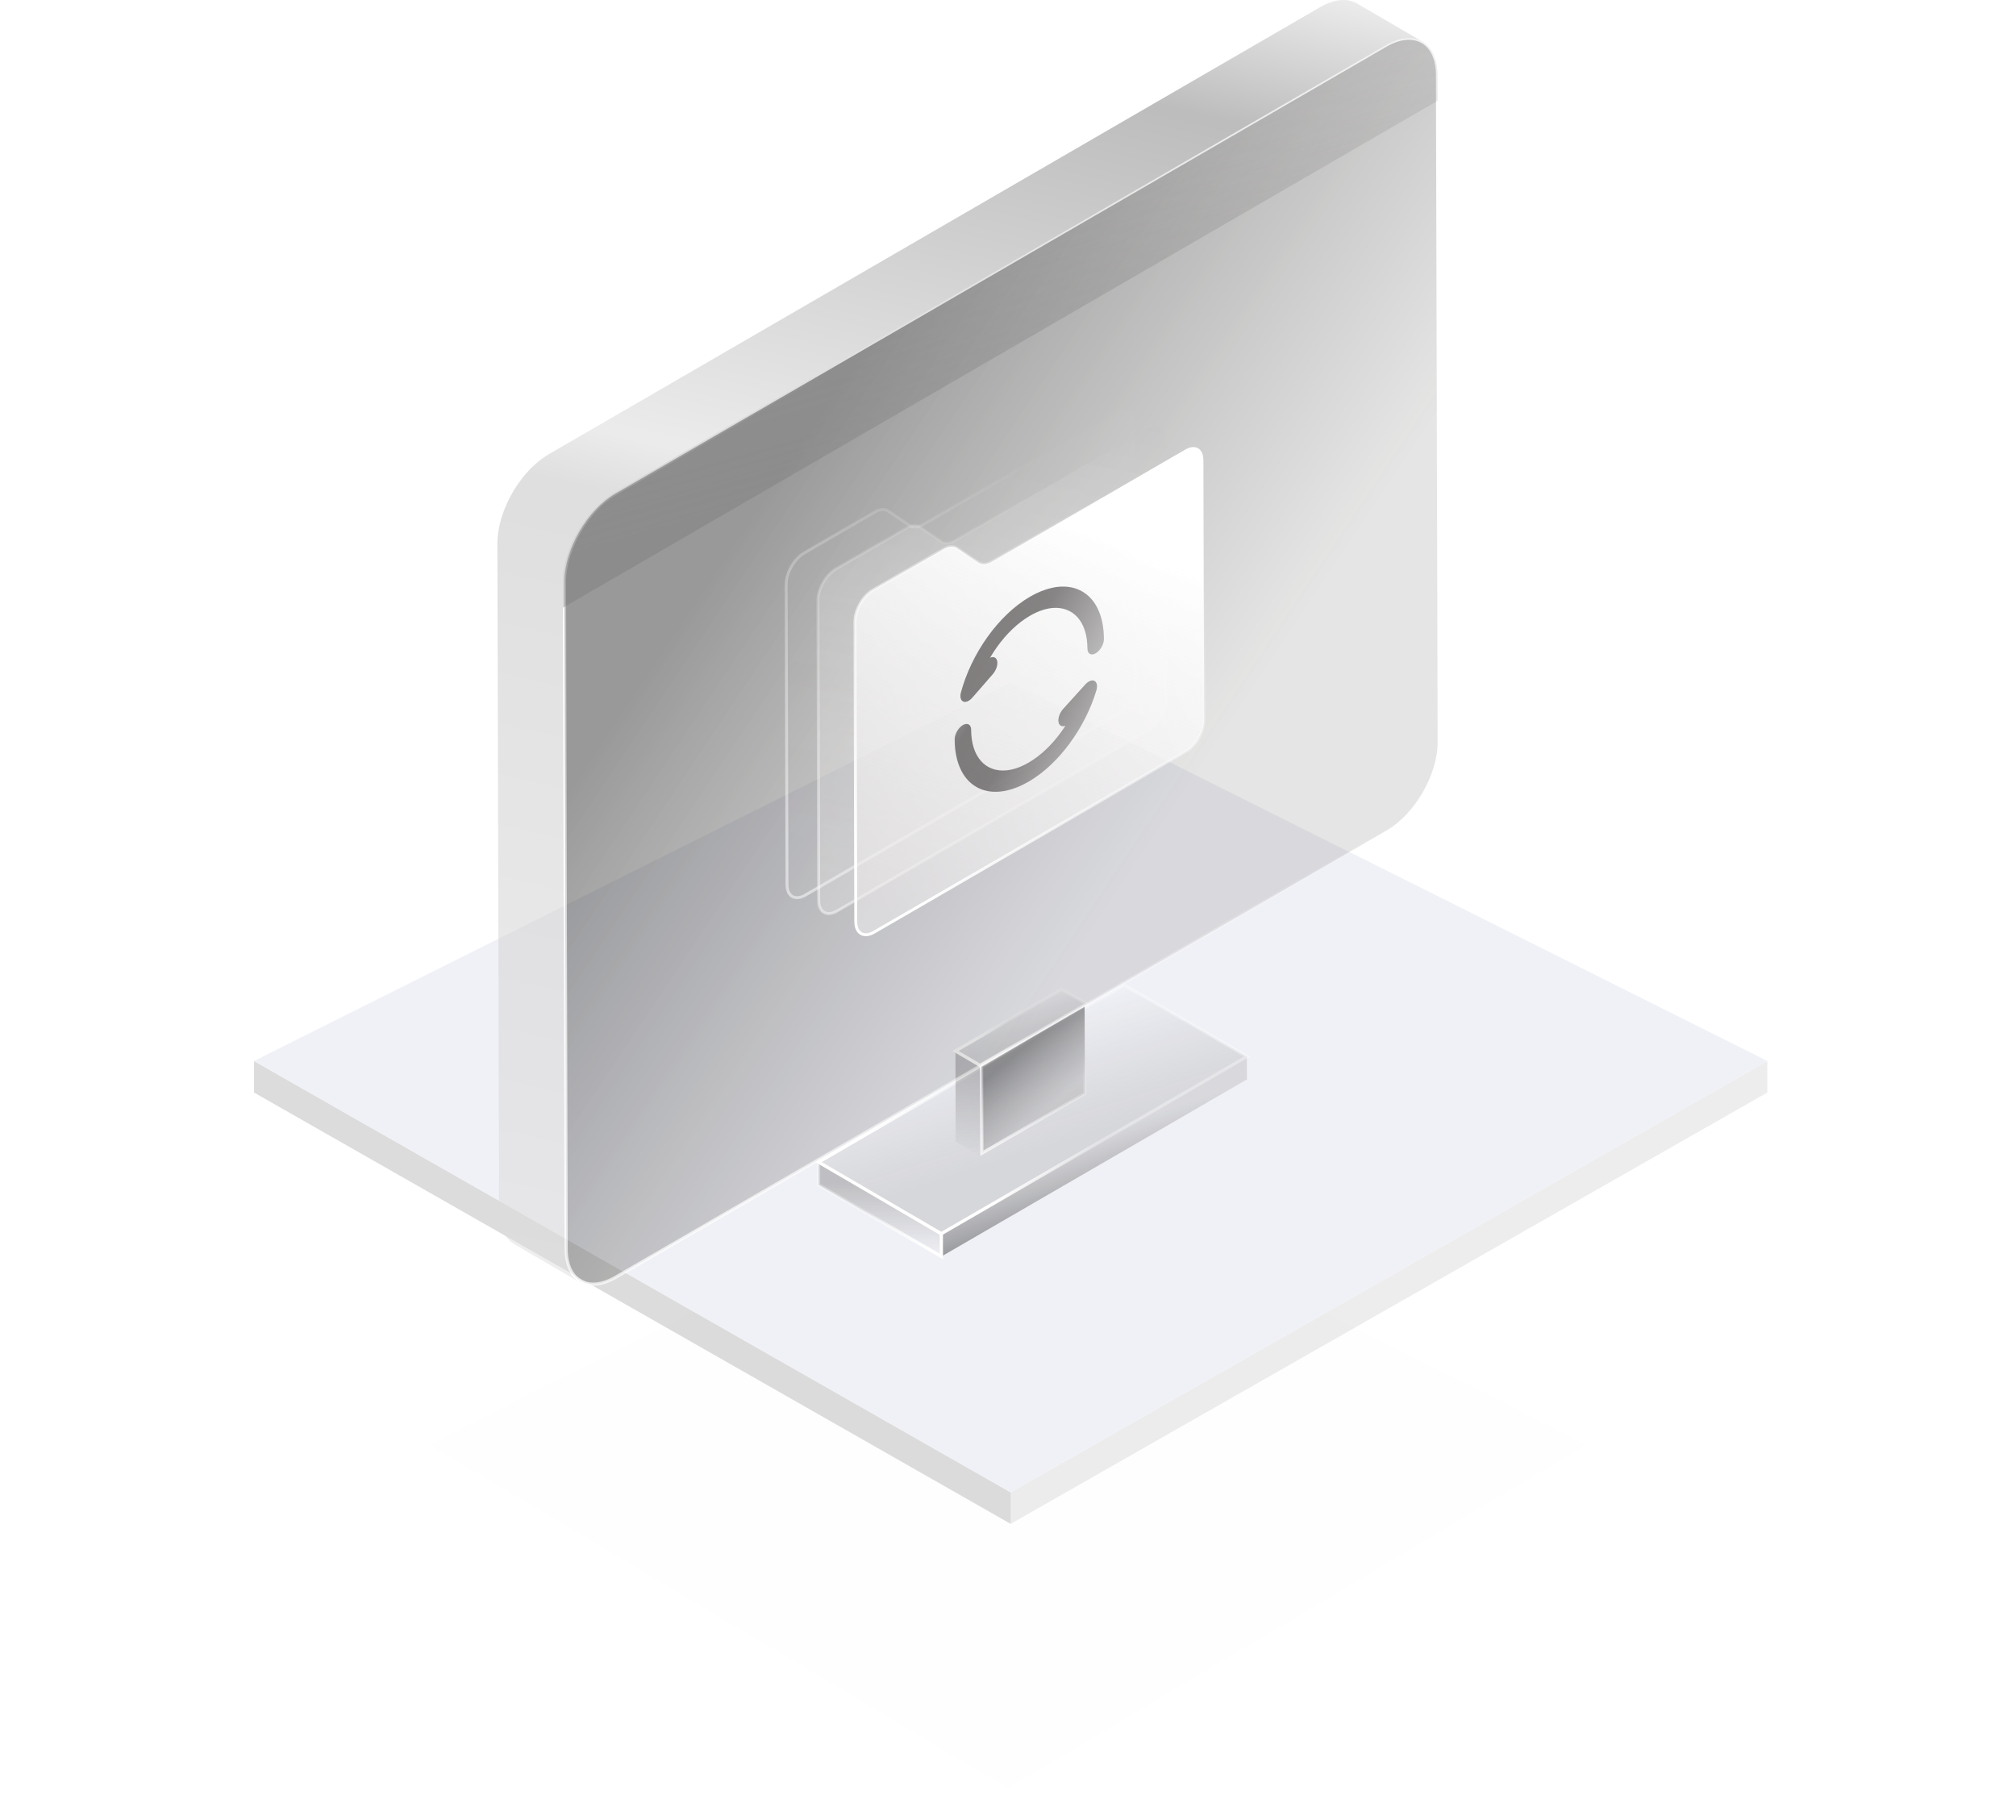 <?xml version="1.0" encoding="UTF-8"?><svg width="381px" height="344px" version="1.1" xmlns="http://www.w3.org/2000/svg" xmlns:xlink="http://www.w3.org/1999/xlink"><title>首页-办公自动化</title><defs><filter x="-2.7%" y="-5.0%" width="105.5%" height="110.0%" filterUnits="objectBoundingBox" id="filter-1"><feGaussianBlur stdDeviation="2" in="SourceGraphic"/></filter><linearGradient x1="75.221%" y1="66.781%" x2="58.662%" y2="33.836%" id="linearGradient-2"><stop stop-color="#000000" offset="0%"/><stop stop-color="#4C4948" stop-opacity="0.35" offset="100%"/></linearGradient><linearGradient x1="41.068%" y1="21.085%" x2="41.068%" y2="100%" id="linearGradient-3"><stop stop-color="#4C4948" offset="0%"/><stop stop-color="#4C4948" stop-opacity="0" offset="100%"/></linearGradient><linearGradient x1="44.499%" y1="40.23%" x2="100%" y2="77.89%" id="linearGradient-4"><stop stop-color="#FFFFFF" stop-opacity="0.331" offset="0%"/><stop stop-color="#FFFFFF" offset="100%"/></linearGradient><linearGradient x1="31.194%" y1="21.948%" x2="54.364%" y2="64.321%" id="linearGradient-5"><stop stop-color="#4C4948" stop-opacity="0" offset="0%"/><stop stop-color="#6F6F6F" offset="100%"/></linearGradient><linearGradient x1="44.499%" y1="44.426%" x2="21.24%" y2="70.341%" id="linearGradient-6"><stop stop-color="#FFFFFF" stop-opacity="0.331" offset="0%"/><stop stop-color="#FFFFFF" offset="100%"/></linearGradient><linearGradient x1="39.564%" y1="29.452%" x2="62.374%" y2="69.976%" id="linearGradient-7"><stop stop-color="#000000" offset="0%"/><stop stop-color="#4C4948" stop-opacity="0.35" offset="100%"/></linearGradient><linearGradient x1="25.526%" y1="100%" x2="45.521%" y2="20.289%" id="linearGradient-8"><stop stop-color="#FFFFFF" stop-opacity="0.695" offset="0%"/><stop stop-color="#FFFFFF" stop-opacity="0" offset="100%"/></linearGradient><linearGradient x1="41.068%" y1="21.085%" x2="41.068%" y2="100%" id="linearGradient-9"><stop stop-color="#4C4948" offset="0%"/><stop stop-color="#4C4948" stop-opacity="0" offset="100%"/></linearGradient><linearGradient x1="31.194%" y1="21.984%" x2="54.364%" y2="64.302%" id="linearGradient-10"><stop stop-color="#4C4948" stop-opacity="0" offset="0%"/><stop stop-color="#6F6F6F" offset="100%"/></linearGradient><linearGradient x1="44.499%" y1="44.433%" x2="21.24%" y2="70.315%" id="linearGradient-11"><stop stop-color="#FFFFFF" stop-opacity="0.331" offset="0%"/><stop stop-color="#FFFFFF" offset="100%"/></linearGradient><linearGradient x1="25.328%" y1="33.961%" x2="62.474%" y2="69.976%" id="linearGradient-12"><stop stop-color="#000000" offset="0%"/><stop stop-color="#4C4948" stop-opacity="0.35" offset="100%"/></linearGradient><linearGradient x1="22.384%" y1="94.421%" x2="54.199%" y2="39.527%" id="linearGradient-13"><stop stop-color="#FFFFFF" stop-opacity="0.695" offset="0%"/><stop stop-color="#FFFFFF" stop-opacity="0" offset="100%"/></linearGradient><linearGradient x1="-9.001%" y1="178.116%" x2="23.976%" y2="-16.071%" id="linearGradient-14"><stop stop-color="#F5F5F5" offset="0%"/><stop stop-color="#F0F0F0" offset="23.312%"/><stop stop-color="#BFBFBF" offset="71.587%"/><stop stop-color="#D9D9D9" offset="74.093%"/><stop stop-color="#7D7B7B" offset="91.734%"/><stop stop-color="#FFFFFF" offset="100%"/></linearGradient><linearGradient x1="50%" y1="96.758%" x2="63.5%" y2="-8.18%" id="linearGradient-15"><stop stop-color="#EFECEC" offset="0%"/><stop stop-color="#FFFFFF" stop-opacity="0.763" offset="49.36%"/><stop stop-color="#BFBFBF" offset="100%"/></linearGradient><linearGradient x1="24.371%" y1="100%" x2="71.482%" y2="9.491%" id="linearGradient-16"><stop stop-color="#FFFFFF" offset="0%"/><stop stop-color="#FFFFFF" stop-opacity="0" offset="100%"/></linearGradient><linearGradient x1="27.151%" y1="103.731%" x2="66.905%" y2="13.087%" id="linearGradient-17"><stop stop-color="#FFFFFF" stop-opacity="0.462" offset="0%"/><stop stop-color="#FFFFFF" stop-opacity="0" offset="100%"/></linearGradient><linearGradient x1="29.1%" y1="100%" x2="52.931%" y2="13.345%" id="linearGradient-18"><stop stop-color="#EFECEC" stop-opacity="0.537" offset="0%"/><stop stop-color="#FFFFFF" offset="100%"/></linearGradient><linearGradient x1="26.356%" y1="97.149%" x2="73.578%" y2="10.946%" id="linearGradient-19"><stop stop-color="#FFFFFF" offset="0%"/><stop stop-color="#FFFFFF" stop-opacity="0" offset="100%"/></linearGradient><linearGradient x1="31.194%" y1="14.734%" x2="54.364%" y2="68.003%" id="linearGradient-20"><stop stop-color="#4C4948" stop-opacity="0" offset="0%"/><stop stop-color="#6F6F6F" offset="100%"/></linearGradient><linearGradient x1="184.371%" y1="121.056%" x2="0%" y2="29.284%" id="linearGradient-21"><stop stop-color="#F0F0F0" offset="0%"/><stop stop-color="#E7E7E7" offset="27.638%"/><stop stop-color="#393535" offset="76.443%"/><stop stop-color="#343030" offset="93.419%"/><stop stop-color="#595959" offset="100%"/></linearGradient><linearGradient x1="184.371%" y1="117.328%" x2="0%" y2="30.371%" id="linearGradient-22"><stop stop-color="#F0F0F0" offset="0%"/><stop stop-color="#E7E7E7" offset="27.638%"/><stop stop-color="#393535" offset="76.443%"/><stop stop-color="#343030" offset="93.419%"/><stop stop-color="#595959" offset="100%"/></linearGradient></defs><g id="首页" stroke="none" stroke-width="1" fill="none" fill-rule="evenodd"><g id="首页切图" transform="translate(-360, -676)"><g id="首页-办公自动化" transform="translate(360, 676)"><g id="编组-8备份"><rect id="矩形" x="0" y="0" width="381" height="338"/><g id="编组-2" transform="translate(48, 129)"><polygon id="矩形_Top_Isometric" fill="#000000" opacity="0.05" filter="url(#filter-1)" points="33 144 142.5 89 252 144 142.5 209"/><g id="矩形_Isometric"><polygon id="矩形_Left_Isometric" fill="#000000" opacity="0.14" points="143 159 0 77.48 0 71.52 143 153.04"/><polygon id="矩形_Right_Isometric" fill="#000000" opacity="0.073" points="143 159 286 77.48 286 71.52 143 153.04"/><polygon id="矩形_Top_Isometric" fill="#F0F1F6" points="0 71.52 143 -5.52202728e-14 286 71.52 143 153.04"/></g></g></g><g id="编组" transform="translate(94, 0)"><polygon id="Fill-1" fill-opacity="0.4" fill="url(#linearGradient-2)" points="141.646 199.688 141.659 203.998 83.91 237.469 83.898 233.159"/><polygon id="Fill-2" stroke="url(#linearGradient-4)" stroke-width="0.606" fill-opacity="0.3" fill="url(#linearGradient-3)" points="83.91 237.469 60.713 223.936 60.7 219.626 83.898 233.159"/><polygon id="Fill-3" stroke="url(#linearGradient-6)" stroke-width="0.606" fill-opacity="0.2" fill="url(#linearGradient-5)" points="83.897 233.159 60.7 219.626 118.449 186.155 141.646 199.688"/><path d="M110.98,190.222 L111.029,206.658 L91.555,217.945 L91.506,201.509 L110.98,190.222 Z" id="Fill-4" stroke="url(#linearGradient-8)" stroke-width="0.606" fill-opacity="0.4" fill="url(#linearGradient-7)"/><polygon id="Fill-5" fill-opacity="0.3" fill="url(#linearGradient-9)" points="91.254 218.47 86.614 215.764 86.563 198.628 91.203 201.335"/><polygon id="Fill-6" stroke="url(#linearGradient-11)" stroke-width="0.606" fill-opacity="0.2" fill="url(#linearGradient-10)" points="91.202 201.335 86.563 198.628 106.642 186.99 111.282 189.697"/><g><path d="M168.033,8.823 C170.605,7.332 172.947,7.148 174.647,8.121 C175.499,8.608 176.183,9.384 176.654,10.413 C177.119,11.43 177.374,12.692 177.378,14.168 L177.378,14.168 L177.697,140.235 C177.706,143.298 176.633,146.695 174.898,149.711 C173.164,152.727 170.767,155.365 168.111,156.904 L168.111,156.904 L22.341,241.393 C19.768,242.884 17.426,243.067 15.726,242.094 C14.873,241.607 14.189,240.831 13.718,239.802 C13.253,238.785 12.998,237.523 12.994,236.047 L12.994,236.047 L12.675,109.98 C12.666,106.917 13.74,103.521 15.474,100.506 C17.209,97.49 19.606,94.851 22.262,93.312 L22.262,93.312 Z" id="Fill-7" stroke="url(#linearGradient-13)" stroke-width="0.606" fill-opacity="0.4" fill="url(#linearGradient-12)"/><g fill="url(#linearGradient-14)" fill-opacity="0.5" id="Fill-9"><path d="M168.449,8.252 C168.582,8.184 168.715,8.118 168.847,8.057 C168.863,8.049 168.88,8.04 168.897,8.033 C169.034,7.97 169.17,7.912 169.306,7.856 C169.451,7.796 169.594,7.742 169.737,7.691 C169.773,7.678 169.809,7.663 169.845,7.651 C170.022,7.59 170.198,7.536 170.371,7.488 C170.474,7.46 170.575,7.436 170.676,7.412 C170.723,7.401 170.771,7.388 170.818,7.377 C170.967,7.345 171.115,7.318 171.26,7.295 C171.265,7.294 171.27,7.294 171.275,7.293 C171.409,7.273 171.541,7.257 171.672,7.245 C171.716,7.241 171.759,7.239 171.803,7.235 C171.897,7.229 171.991,7.223 172.083,7.22 C172.125,7.219 172.166,7.218 172.207,7.218 C172.304,7.217 172.4,7.219 172.495,7.222 C172.528,7.224 172.562,7.224 172.595,7.226 C172.718,7.233 172.84,7.244 172.96,7.258 C172.985,7.261 173.01,7.266 173.035,7.269 C173.133,7.283 173.23,7.299 173.325,7.317 C173.358,7.324 173.39,7.33 173.422,7.337 C173.532,7.36 173.64,7.387 173.746,7.417 C173.753,7.419 173.76,7.42 173.767,7.422 C173.879,7.455 173.988,7.492 174.097,7.532 C174.126,7.543 174.155,7.555 174.184,7.566 C174.271,7.6 174.357,7.637 174.442,7.677 C174.465,7.687 174.487,7.696 174.509,7.707 C174.619,7.76 174.727,7.816 174.832,7.878 L162.46,0.66 C162.442,0.65 162.424,0.639 162.406,0.629 C162.318,0.579 162.228,0.533 162.137,0.489 C162.115,0.478 162.093,0.469 162.071,0.459 C162.019,0.435 161.968,0.411 161.916,0.389 C161.882,0.374 161.846,0.362 161.812,0.348 C161.783,0.337 161.754,0.325 161.725,0.315 C161.618,0.275 161.51,0.238 161.4,0.206 C161.398,0.205 161.397,0.205 161.395,0.204 C161.388,0.202 161.381,0.201 161.374,0.199 C161.268,0.169 161.16,0.143 161.051,0.119 C161.018,0.112 160.986,0.106 160.953,0.1 C160.919,0.093 160.886,0.085 160.852,0.079 C160.79,0.068 160.727,0.06 160.664,0.052 C160.638,0.048 160.614,0.044 160.588,0.041 C160.48,0.027 160.372,0.017 160.261,0.01 C160.249,0.009 160.236,0.009 160.223,0.008 C160.19,0.006 160.156,0.006 160.123,0.005 C160.028,0 159.932,0 159.836,0 C159.794,0 159.753,0 159.712,0.003 C159.679,0.004 159.647,0.003 159.615,0.004 C159.554,0.007 159.492,0.013 159.43,0.018 C159.387,0.021 159.344,0.023 159.3,0.027 C159.169,0.04 159.037,0.055 158.904,0.076 C158.899,0.076 158.894,0.077 158.888,0.077 C158.888,0.078 158.887,0.078 158.886,0.078 C158.741,0.1 158.595,0.128 158.447,0.16 C158.399,0.17 158.351,0.183 158.304,0.195 C158.212,0.216 158.12,0.237 158.027,0.262 C158.018,0.265 158.009,0.268 158,0.271 C157.826,0.319 157.65,0.372 157.473,0.434 C157.437,0.446 157.401,0.461 157.365,0.474 C157.223,0.524 157.079,0.579 156.934,0.638 C156.915,0.646 156.896,0.652 156.877,0.66 C156.76,0.709 156.643,0.761 156.525,0.815 C156.508,0.823 156.492,0.831 156.476,0.838 C156.344,0.9 156.21,0.966 156.077,1.035 C156.038,1.055 155.998,1.075 155.96,1.095 C155.81,1.174 155.66,1.256 155.509,1.343 L9.738,85.832 C9.581,85.923 9.425,86.019 9.27,86.117 C9.22,86.149 9.17,86.183 9.12,86.215 C9.015,86.284 8.909,86.353 8.805,86.425 C8.747,86.465 8.69,86.506 8.632,86.547 C8.536,86.616 8.439,86.686 8.343,86.757 C8.285,86.8 8.227,86.844 8.169,86.888 C8.072,86.963 7.976,87.038 7.881,87.115 C7.827,87.159 7.772,87.201 7.718,87.246 C7.61,87.335 7.503,87.426 7.396,87.518 C7.357,87.553 7.317,87.585 7.278,87.62 C7.133,87.748 6.989,87.878 6.847,88.011 C6.817,88.04 6.787,88.069 6.758,88.097 C6.663,88.187 6.568,88.277 6.474,88.37 C6.461,88.383 6.447,88.398 6.434,88.412 C6.265,88.579 6.099,88.75 5.935,88.925 C5.926,88.935 5.917,88.945 5.908,88.955 C5.753,89.121 5.601,89.291 5.451,89.463 C5.436,89.48 5.421,89.495 5.407,89.512 C5.348,89.579 5.291,89.649 5.233,89.718 C5.171,89.792 5.108,89.865 5.046,89.94 C4.971,90.031 4.898,90.124 4.825,90.216 C4.765,90.291 4.705,90.364 4.646,90.44 C4.636,90.454 4.625,90.467 4.614,90.481 C4.596,90.504 4.579,90.529 4.562,90.553 C4.376,90.795 4.195,91.041 4.018,91.292 C4,91.317 3.981,91.341 3.964,91.366 C3.956,91.378 3.948,91.39 3.94,91.402 C3.771,91.645 3.606,91.892 3.446,92.143 C3.43,92.167 3.413,92.19 3.398,92.214 C3.375,92.25 3.354,92.287 3.332,92.324 C3.202,92.529 3.075,92.737 2.952,92.947 C2.933,92.98 2.912,93.011 2.893,93.044 C2.886,93.056 2.879,93.069 2.872,93.081 C2.733,93.322 2.598,93.565 2.468,93.81 C2.457,93.83 2.445,93.85 2.435,93.87 C2.413,93.91 2.394,93.952 2.373,93.992 C2.271,94.187 2.172,94.384 2.075,94.581 C2.055,94.623 2.033,94.663 2.013,94.704 C2.002,94.728 1.991,94.753 1.98,94.778 C1.861,95.027 1.746,95.279 1.636,95.531 C1.633,95.539 1.629,95.547 1.625,95.555 C1.613,95.583 1.604,95.61 1.592,95.637 C1.495,95.865 1.402,96.094 1.312,96.324 C1.298,96.361 1.281,96.398 1.267,96.435 C1.255,96.466 1.245,96.497 1.234,96.528 C1.131,96.8 1.033,97.072 0.942,97.344 C0.94,97.35 0.938,97.355 0.936,97.361 C0.877,97.54 0.82,97.72 0.766,97.9 C0.751,97.95 0.737,98 0.722,98.051 C0.692,98.154 0.661,98.257 0.632,98.36 C0.623,98.393 0.616,98.425 0.607,98.458 C0.584,98.542 0.563,98.626 0.541,98.71 C0.512,98.823 0.484,98.936 0.457,99.048 C0.437,99.134 0.418,99.219 0.399,99.305 C0.385,99.365 0.37,99.425 0.357,99.485 C0.348,99.527 0.342,99.57 0.333,99.612 C0.307,99.74 0.283,99.868 0.26,99.996 C0.244,100.085 0.227,100.174 0.213,100.262 C0.191,100.395 0.172,100.527 0.153,100.659 C0.144,100.72 0.133,100.783 0.125,100.845 C0.122,100.871 0.119,100.896 0.116,100.922 C0.109,100.983 0.103,101.043 0.096,101.104 C0.081,101.229 0.069,101.355 0.058,101.48 C0.052,101.545 0.047,101.61 0.042,101.675 C0.032,101.802 0.025,101.927 0.019,102.053 C0.016,102.11 0.012,102.168 0.01,102.225 C0.004,102.405 0,102.585 0,102.763 L0.319,228.83 C0.325,231.149 0.939,232.952 1.985,234.14 C2.334,234.537 2.731,234.864 3.169,235.12 L15.541,242.338 C13.787,241.315 12.699,239.139 12.69,236.048 L12.372,109.981 C12.371,109.803 12.375,109.623 12.382,109.443 C12.384,109.386 12.388,109.328 12.39,109.271 C12.397,109.145 12.404,109.019 12.413,108.892 C12.418,108.828 12.424,108.763 12.429,108.698 C12.44,108.572 12.453,108.447 12.468,108.32 C12.474,108.26 12.48,108.201 12.488,108.141 C12.499,108.052 12.513,107.964 12.525,107.875 C12.543,107.743 12.563,107.612 12.584,107.48 C12.599,107.391 12.615,107.302 12.631,107.213 C12.655,107.086 12.679,106.958 12.705,106.83 C12.726,106.728 12.748,106.625 12.77,106.523 C12.789,106.437 12.809,106.352 12.829,106.266 C12.856,106.153 12.884,106.041 12.913,105.928 C12.934,105.844 12.956,105.76 12.979,105.676 C13.015,105.54 13.054,105.404 13.094,105.268 C13.108,105.218 13.122,105.168 13.137,105.118 C13.193,104.933 13.252,104.747 13.314,104.562 C13.404,104.289 13.503,104.017 13.605,103.745 C13.631,103.677 13.658,103.609 13.684,103.541 C13.773,103.312 13.866,103.083 13.964,102.855 C13.979,102.82 13.993,102.784 14.008,102.749 C14.118,102.496 14.233,102.245 14.352,101.995 C14.383,101.93 14.415,101.865 14.447,101.799 C14.543,101.601 14.643,101.405 14.745,101.21 C14.776,101.149 14.807,101.088 14.839,101.028 C14.97,100.783 15.105,100.539 15.244,100.299 C15.27,100.254 15.298,100.209 15.324,100.164 C15.447,99.955 15.573,99.747 15.703,99.542 C15.741,99.481 15.779,99.42 15.817,99.36 C15.978,99.11 16.143,98.862 16.312,98.619 C16.337,98.583 16.364,98.547 16.389,98.51 C16.566,98.259 16.748,98.012 16.933,97.77 C16.962,97.733 16.99,97.695 17.018,97.658 C17.077,97.582 17.137,97.508 17.196,97.433 C17.27,97.341 17.343,97.249 17.418,97.158 C17.48,97.083 17.542,97.01 17.605,96.936 C17.677,96.85 17.749,96.765 17.822,96.681 C17.973,96.508 18.125,96.338 18.28,96.172 C18.289,96.162 18.298,96.152 18.307,96.142 C18.471,95.967 18.637,95.797 18.806,95.629 C18.913,95.523 19.021,95.418 19.129,95.315 C19.159,95.286 19.188,95.257 19.218,95.229 C19.361,95.096 19.505,94.965 19.65,94.838 C19.689,94.803 19.729,94.77 19.768,94.736 C19.875,94.644 19.982,94.552 20.09,94.464 C20.144,94.419 20.198,94.376 20.252,94.333 C20.348,94.256 20.444,94.18 20.541,94.106 C20.599,94.062 20.657,94.018 20.715,93.975 C20.811,93.903 20.907,93.833 21.004,93.765 C21.062,93.724 21.119,93.683 21.177,93.643 C21.281,93.571 21.386,93.502 21.492,93.433 C21.542,93.4 21.591,93.367 21.642,93.335 C21.797,93.236 21.953,93.141 22.11,93.05 L167.881,8.561 C168.032,8.473 168.182,8.392 168.331,8.313 C168.37,8.293 168.41,8.272 168.449,8.252"/></g><path d="M71.33,96.768 C72.288,96.212 73.205,96.146 73.856,96.584 L77.924,99.333 C78.574,99.772 79.49,99.706 80.448,99.15 L116.997,77.967 C118.887,76.872 120.423,77.752 120.429,79.931 L120.562,129.069 C120.568,131.248 119.042,133.903 117.152,134.998 L58.166,169.187 C56.277,170.281 54.74,169.402 54.733,167.223 L54.579,110.429 C54.573,108.249 56.101,105.594 57.989,104.5 L71.33,96.768 Z" id="Fill-11备份-2" stroke="url(#linearGradient-16)" stroke-width="0.55" fill-opacity="0.1" fill="url(#linearGradient-15)" opacity="0.5"/><path d="M77.33,99.768 C78.288,99.212 79.205,99.146 79.856,99.584 L83.924,102.333 C84.574,102.772 85.49,102.706 86.448,102.15 L122.997,80.967 C124.887,79.872 126.423,80.752 126.429,82.931 L126.562,132.069 C126.568,134.248 125.042,136.903 123.152,137.998 L64.166,172.187 C62.277,173.281 60.74,172.402 60.733,170.223 L60.579,113.429 C60.573,111.249 62.101,108.594 63.989,107.5 L77.33,99.768 Z" id="Fill-11备份" stroke="url(#linearGradient-17)" stroke-width="0.55" fill-opacity="0.3" fill="url(#linearGradient-15)"/><path d="M84.33,103.768 C85.288,103.212 86.205,103.146 86.856,103.584 L90.924,106.333 C91.574,106.772 92.49,106.706 93.448,106.15 L129.997,84.967 C131.887,83.872 133.423,84.752 133.429,86.931 L133.562,136.069 C133.568,138.248 132.042,140.903 130.152,141.998 L71.166,176.187 C69.277,177.281 67.74,176.402 67.733,174.223 L67.579,117.429 C67.573,115.249 69.101,112.594 70.989,111.5 L84.33,103.768 Z" id="Fill-11" stroke="url(#linearGradient-19)" stroke-width="0.55" fill="url(#linearGradient-18)"/><path d="M177.681,14.168 C177.664,7.944 173.276,5.434 167.881,8.561 L22.11,93.049 C16.715,96.177 12.354,103.758 12.372,109.981 L12.384,114.855 L177.694,19.041 L177.681,14.168 Z" id="Fill-13" fill-opacity="0.3" fill="url(#linearGradient-20)"/><path d="M100.651,112.778 C103.531,111.108 106.222,110.563 108.449,111.008 C110.676,111.453 112.448,112.88 113.514,115.153 C114.225,116.668 114.621,118.561 114.627,120.775 C114.63,121.766 113.936,122.974 113.076,123.473 C112.215,123.971 111.517,123.57 111.514,122.579 C111.507,119.987 110.82,117.991 109.648,116.673 C108.475,115.357 106.816,114.731 104.873,114.91 C103.578,115.029 102.158,115.502 100.661,116.369 C98.326,117.724 96.179,119.816 94.415,122.287 C93.95,122.939 93.513,123.616 93.107,124.311 C93.616,124.083 94.087,124.166 94.332,124.594 C94.714,125.264 94.399,126.525 93.63,127.409 L89.76,131.857 C89.54,132.109 89.304,132.307 89.07,132.442 C88.694,132.66 88.322,132.718 88.029,132.584 C87.552,132.364 87.385,131.691 87.604,130.871 C88.578,127.23 90.337,123.581 92.605,120.403 C94.871,117.225 97.655,114.514 100.651,112.778" id="Fill-15" fill-opacity="0.6" fill="url(#linearGradient-21)"/><path d="M87.972,137.035 C88.832,136.537 89.532,136.935 89.535,137.928 C89.542,140.518 90.228,142.516 91.401,143.832 C92.573,145.15 94.232,145.775 96.174,145.596 C97.47,145.478 98.889,145.005 100.388,144.136 C102.633,142.833 104.705,140.848 106.43,138.501 C106.753,138.061 107.064,137.607 107.361,137.144 C106.851,137.356 106.387,137.251 106.157,136.803 C105.8,136.107 106.144,134.84 106.926,133.977 L111.123,129.342 C111.327,129.116 111.546,128.937 111.763,128.811 C112.162,128.58 112.556,128.528 112.854,128.688 C113.312,128.939 113.453,129.65 113.206,130.474 C112.156,133.973 110.398,137.446 108.181,140.466 C105.964,143.486 103.278,146.06 100.398,147.727 C97.513,149.399 94.824,149.941 92.599,149.497 C90.371,149.053 88.601,147.626 87.533,145.353 C86.823,143.839 86.426,141.946 86.42,139.732 C86.417,138.74 87.113,137.533 87.972,137.035" id="Fill-17" fill-opacity="0.6" fill="url(#linearGradient-22)"/></g></g></g></g></g></svg>